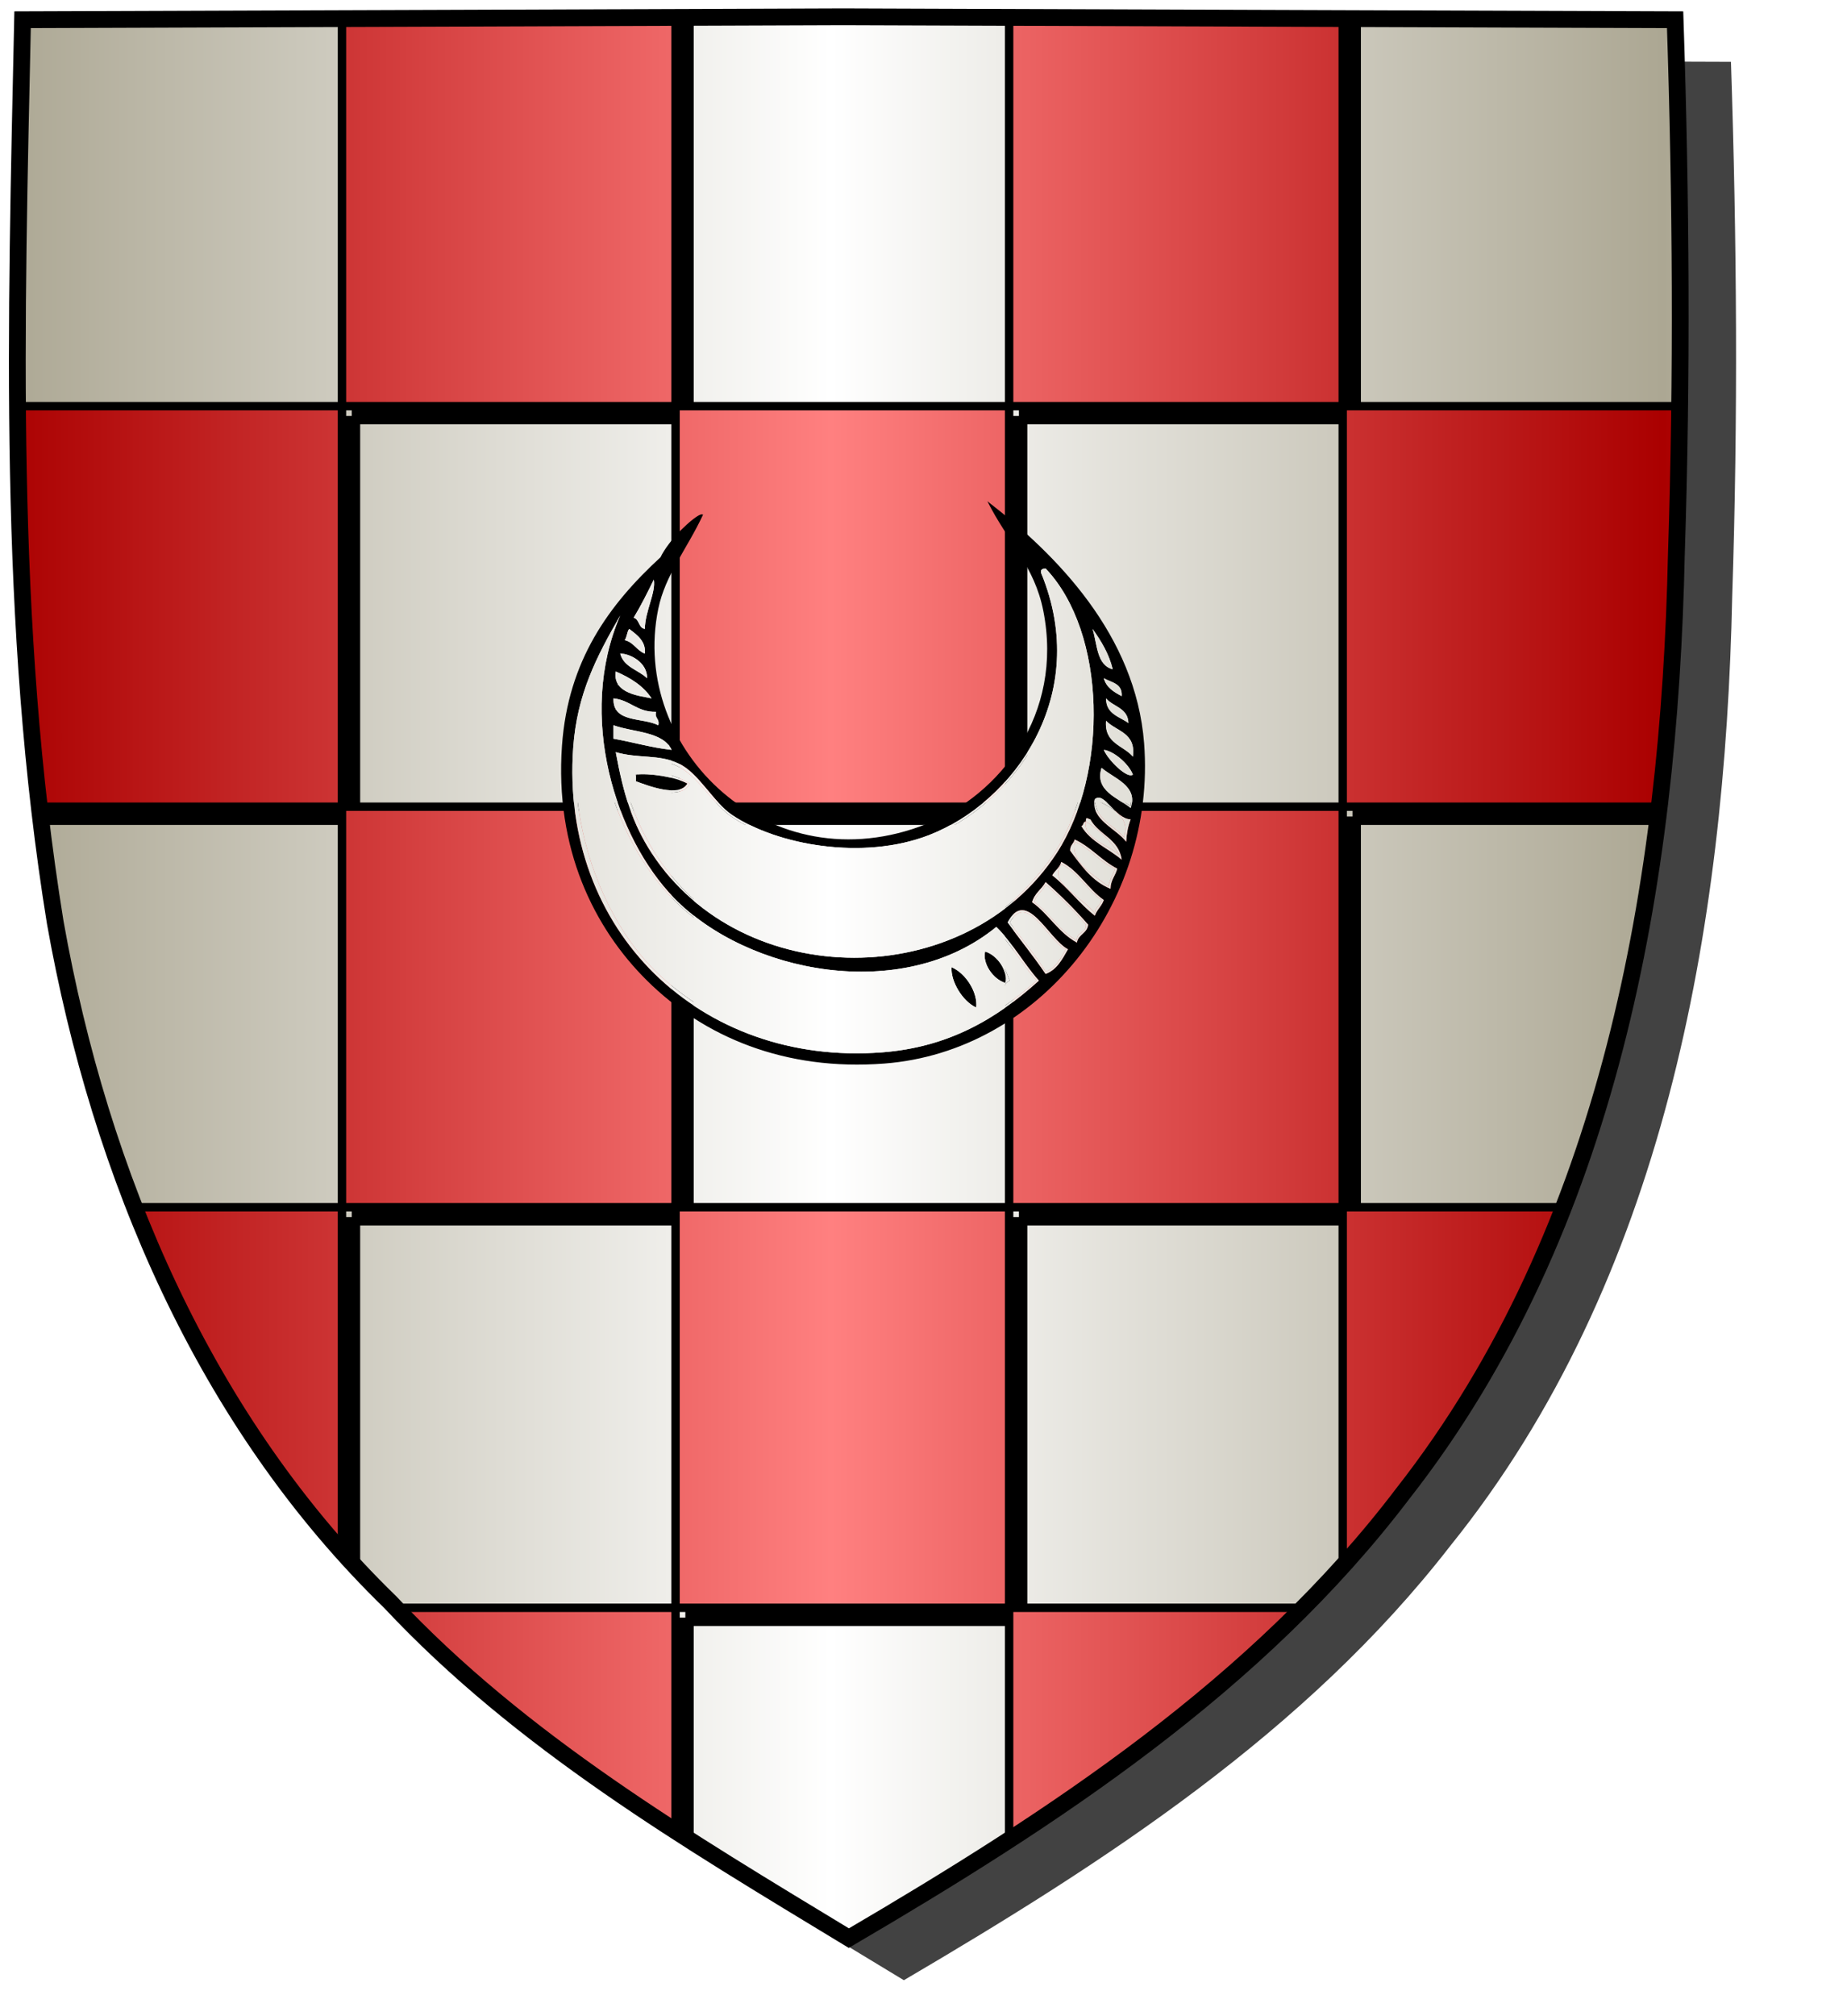 <?xml version="1.0" encoding="UTF-8" standalone="no"?><svg xmlns="http://www.w3.org/2000/svg" xmlns:cc="http://creativecommons.org/ns#" xmlns:dc="http://purl.org/dc/elements/1.1/" xmlns:inkscape="http://www.inkscape.org/namespaces/inkscape" xmlns:rdf="http://www.w3.org/1999/02/22-rdf-syntax-ns#" xmlns:sodipodi="http://sodipodi.sourceforge.net/DTD/sodipodi-0.dtd" xmlns:svg="http://www.w3.org/2000/svg" height="720" id="svg2" inkscape:export-filename="ecu_francais_ancien.svg" inkscape:export-xdpi="144" inkscape:export-ydpi="144" inkscape:output_extension="org.inkscape.output.svg.inkscape" inkscape:version="1.0.2-2 (e86c870879, 2021-01-15)" sodipodi:docname="ecu_francais_ancien.svg" sodipodi:version="0.32" version="1.0" width="660">
  <sodipodi:namedview bordercolor="#666666" borderopacity="1.0" gridtolerance="10.0" guidetolerance="10.0" height="680px" id="base" inkscape:current-layer="layer1" inkscape:cx="396.46229" inkscape:cy="478.04383" inkscape:document-rotation="0" inkscape:pageopacity="0.0" inkscape:pageshadow="2" inkscape:window-height="1009" inkscape:window-maximized="1" inkscape:window-width="1920" inkscape:window-x="-8" inkscape:window-y="-8" inkscape:zoom="0.44547727" objecttolerance="10.0" pagecolor="#ffffff" showgrid="false"/>
  
  <g id="layer5" style="display:inline"><path d="M 301.239,6.004 C 203.544,6.380 105.788,6.695 8.069,7.048 C 5.761,114.502 2.462,222.997 19.746,329.451 C 35.733,419.429 73.064,507.742 139.474,572.164 C 186.117,622.007 245.447,657.038 303.324,692.122 C 375.128,649.934 446.745,603.655 498.391,537.006 C 574.740,442.231 596.523,316.491 599.027,197.913 C 601.125,134.313 600.692,70.642 598.580,7.048 C 499.470,6.700 400.325,6.351 301.239,6.004 z" id="path856" style="display:inline;overflow:visible;visibility:visible;opacity:1;fill:#424242;fill-opacity:1;fill-rule:evenodd;stroke:none;stroke-width:1.5;stroke-linecap:round;stroke-linejoin:round;stroke-miterlimit:4;stroke-dasharray:none;stroke-dashoffset:0;stroke-opacity:1;marker:none;marker-start:none;marker-mid:none;marker-end:none;filter:url(#filter3467)" transform="matrix(1.001,0,0,1,19.356,15.028)"/></g><g id="layer3" inkscape:groupmode="layer" inkscape:label="Fond écu" style="display:inline"><path d="M 301.239,6.004 C 203.544,6.380 105.788,6.695 8.069,7.048 C 5.761,114.502 2.462,222.997 19.746,329.451 C 35.733,419.429 73.064,507.742 139.474,572.164 C 186.117,622.007 245.447,657.038 303.324,692.122 C 375.128,649.934 446.745,603.655 498.391,537.006 C 574.740,442.231 596.523,316.491 599.027,197.913 C 601.125,134.313 600.692,70.642 598.580,7.048 C 499.470,6.700 400.325,6.351 301.239,6.004 z" id="path856" style="fill:url(#linearGradientargent);stroke:black;stroke-width:3.000"/></g>
  <g clip-path="url(#clip1)" id="layer4" inkscape:groupmode="layer" inkscape:label="Meubles" sodipodi:insensitive="true" style="fill:#ffffff"><g desc="partition" id="échiqueté" label="partition"><path d="M 8.000,-136.040 L 127.200,-136.040 L 127.200,7.000 L 8.000,7.000 L 8.000,-136.040 z" id="" style="fill:#000000;stroke:black;stroke-width:3.000"/></g><g desc="partition" id="échiqueté" label="partition"><path d="M 8.000,150.040 L 127.200,150.040 L 127.200,293.080 L 8.000,293.080 L 8.000,150.040 z" id="" style="fill:#000000;stroke:black;stroke-width:3.000"/></g><g desc="partition" id="échiqueté" label="partition"><path d="M 8.000,436.120 L 127.200,436.120 L 127.200,579.160 L 8.000,579.160 L 8.000,436.120 z" id="" style="fill:#000000;stroke:black;stroke-width:3.000"/></g><g desc="partition" id="échiqueté" label="partition"><path d="M 8.000,722.200 L 127.200,722.200 L 127.200,865.240 L 8.000,865.240 L 8.000,722.200 z" id="" style="fill:#000000;stroke:black;stroke-width:3.000"/></g><g desc="partition" id="échiqueté" label="partition"><path d="M 127.200,7.000 L 246.400,7.000 L 246.400,150.040 L 127.200,150.040 L 127.200,7.000 z" id="" style="fill:#000000;stroke:black;stroke-width:3.000"/></g><g desc="partition" id="échiqueté" label="partition"><path d="M 127.200,293.080 L 246.400,293.080 L 246.400,436.120 L 127.200,436.120 L 127.200,293.080 z" id="" style="fill:#000000;stroke:black;stroke-width:3.000"/></g><g desc="partition" id="échiqueté" label="partition"><path d="M 127.200,579.160 L 246.400,579.160 L 246.400,722.200 L 127.200,722.200 L 127.200,579.160 z" id="" style="fill:#000000;stroke:black;stroke-width:3.000"/></g><g desc="partition" id="échiqueté" label="partition"><path d="M 246.400,-136.040 L 365.600,-136.040 L 365.600,7.000 L 246.400,7.000 L 246.400,-136.040 z" id="" style="fill:#000000;stroke:black;stroke-width:3.000"/></g><g desc="partition" id="échiqueté" label="partition"><path d="M 246.400,150.040 L 365.600,150.040 L 365.600,293.080 L 246.400,293.080 L 246.400,150.040 z" id="" style="fill:#000000;stroke:black;stroke-width:3.000"/></g><g desc="partition" id="échiqueté" label="partition"><path d="M 246.400,436.120 L 365.600,436.120 L 365.600,579.160 L 246.400,579.160 L 246.400,436.120 z" id="" style="fill:#000000;stroke:black;stroke-width:3.000"/></g><g desc="partition" id="échiqueté" label="partition"><path d="M 246.400,722.200 L 365.600,722.200 L 365.600,865.240 L 246.400,865.240 L 246.400,722.200 z" id="" style="fill:#000000;stroke:black;stroke-width:3.000"/></g><g desc="partition" id="échiqueté" label="partition"><path d="M 365.600,7.000 L 484.800,7.000 L 484.800,150.040 L 365.600,150.040 L 365.600,7.000 z" id="" style="fill:#000000;stroke:black;stroke-width:3.000"/></g><g desc="partition" id="échiqueté" label="partition"><path d="M 365.600,293.080 L 484.800,293.080 L 484.800,436.120 L 365.600,436.120 L 365.600,293.080 z" id="" style="fill:#000000;stroke:black;stroke-width:3.000"/></g><g desc="partition" id="échiqueté" label="partition"><path d="M 365.600,579.160 L 484.800,579.160 L 484.800,722.200 L 365.600,722.200 L 365.600,579.160 z" id="" style="fill:#000000;stroke:black;stroke-width:3.000"/></g><g desc="partition" id="échiqueté" label="partition"><path d="M 484.800,-136.040 L 604.000,-136.040 L 604.000,7.000 L 484.800,7.000 L 484.800,-136.040 z" id="" style="fill:#000000;stroke:black;stroke-width:3.000"/></g><g desc="partition" id="échiqueté" label="partition"><path d="M 484.800,150.040 L 604.000,150.040 L 604.000,293.080 L 484.800,293.080 L 484.800,150.040 z" id="" style="fill:#000000;stroke:black;stroke-width:3.000"/></g><g desc="partition" id="échiqueté" label="partition"><path d="M 484.800,436.120 L 604.000,436.120 L 604.000,579.160 L 484.800,579.160 L 484.800,436.120 z" id="" style="fill:#000000;stroke:black;stroke-width:3.000"/></g><g desc="partition" id="échiqueté" label="partition"><path d="M 484.800,722.200 L 604.000,722.200 L 604.000,865.240 L 484.800,865.240 L 484.800,722.200 z" id="" style="fill:#000000;stroke:black;stroke-width:3.000"/></g><g desc="partition" id="échiqueté" label="partition"><path d="M 3.000,-141.040 L 122.200,-141.040 L 122.200,2.000 L 3.000,2.000 L 3.000,-141.040 z" id="" style="fill:url(#linearGradientgueules);stroke:black;stroke-width:3.000"/></g><g desc="partition" id="échiqueté" label="partition"><path d="M 3.000,145.040 L 122.200,145.040 L 122.200,288.080 L 3.000,288.080 L 3.000,145.040 z" id="" style="fill:url(#linearGradientgueules);stroke:black;stroke-width:3.000"/></g><g desc="partition" id="échiqueté" label="partition"><path d="M 3.000,431.120 L 122.200,431.120 L 122.200,574.160 L 3.000,574.160 L 3.000,431.120 z" id="" style="fill:url(#linearGradientgueules);stroke:black;stroke-width:3.000"/></g><g desc="partition" id="échiqueté" label="partition"><path d="M 3.000,717.200 L 122.200,717.200 L 122.200,860.240 L 3.000,860.240 L 3.000,717.200 z" id="" style="fill:url(#linearGradientgueules);stroke:black;stroke-width:3.000"/></g><g desc="partition" id="échiqueté" label="partition"><path d="M 122.200,2.000 L 241.400,2.000 L 241.400,145.040 L 122.200,145.040 L 122.200,2.000 z" id="" style="fill:url(#linearGradientgueules);stroke:black;stroke-width:3.000"/></g><g desc="partition" id="échiqueté" label="partition"><path d="M 122.200,288.080 L 241.400,288.080 L 241.400,431.120 L 122.200,431.120 L 122.200,288.080 z" id="" style="fill:url(#linearGradientgueules);stroke:black;stroke-width:3.000"/></g><g desc="partition" id="échiqueté" label="partition"><path d="M 122.200,574.160 L 241.400,574.160 L 241.400,717.200 L 122.200,717.200 L 122.200,574.160 z" id="" style="fill:url(#linearGradientgueules);stroke:black;stroke-width:3.000"/></g><g desc="partition" id="échiqueté" label="partition"><path d="M 241.400,-141.040 L 360.600,-141.040 L 360.600,2.000 L 241.400,2.000 L 241.400,-141.040 z" id="" style="fill:url(#linearGradientgueules);stroke:black;stroke-width:3.000"/></g><g desc="partition" id="échiqueté" label="partition"><path d="M 241.400,145.040 L 360.600,145.040 L 360.600,288.080 L 241.400,288.080 L 241.400,145.040 z" id="" style="fill:url(#linearGradientgueules);stroke:black;stroke-width:3.000"/></g><g desc="partition" id="échiqueté" label="partition"><path d="M 241.400,431.120 L 360.600,431.120 L 360.600,574.160 L 241.400,574.160 L 241.400,431.120 z" id="" style="fill:url(#linearGradientgueules);stroke:black;stroke-width:3.000"/></g><g desc="partition" id="échiqueté" label="partition"><path d="M 241.400,717.200 L 360.600,717.200 L 360.600,860.240 L 241.400,860.240 L 241.400,717.200 z" id="" style="fill:url(#linearGradientgueules);stroke:black;stroke-width:3.000"/></g><g desc="partition" id="échiqueté" label="partition"><path d="M 360.600,2.000 L 479.800,2.000 L 479.800,145.040 L 360.600,145.040 L 360.600,2.000 z" id="" style="fill:url(#linearGradientgueules);stroke:black;stroke-width:3.000"/></g><g desc="partition" id="échiqueté" label="partition"><path d="M 360.600,288.080 L 479.800,288.080 L 479.800,431.120 L 360.600,431.120 L 360.600,288.080 z" id="" style="fill:url(#linearGradientgueules);stroke:black;stroke-width:3.000"/></g><g desc="partition" id="échiqueté" label="partition"><path d="M 360.600,574.160 L 479.800,574.160 L 479.800,717.200 L 360.600,717.200 L 360.600,574.160 z" id="" style="fill:url(#linearGradientgueules);stroke:black;stroke-width:3.000"/></g><g desc="partition" id="échiqueté" label="partition"><path d="M 479.800,-141.040 L 599.000,-141.040 L 599.000,2.000 L 479.800,2.000 L 479.800,-141.040 z" id="" style="fill:url(#linearGradientgueules);stroke:black;stroke-width:3.000"/></g><g desc="partition" id="échiqueté" label="partition"><path d="M 479.800,145.040 L 599.000,145.040 L 599.000,288.080 L 479.800,288.080 L 479.800,145.040 z" id="" style="fill:url(#linearGradientgueules);stroke:black;stroke-width:3.000"/></g><g desc="partition" id="échiqueté" label="partition"><path d="M 479.800,431.120 L 599.000,431.120 L 599.000,574.160 L 479.800,574.160 L 479.800,431.120 z" id="" style="fill:url(#linearGradientgueules);stroke:black;stroke-width:3.000"/></g><g desc="partition" id="échiqueté" label="partition"><path d="M 479.800,717.200 L 599.000,717.200 L 599.000,860.240 L 479.800,860.240 L 479.800,717.200 z" id="" style="fill:url(#linearGradientgueules);stroke:black;stroke-width:3.000"/></g><g desc="croissant" id="croissant" label="astres"><g id=""><path d="M 352.826,179.000 C 377.688,198.158 405.854,226.826 408.826,265.400 C 413.251,322.850 371.257,375.546 316.026,379.800 C 280.536,382.534 251.556,370.314 231.226,350.200 C 212.270,331.446 198.184,303.073 200.826,266.200 C 202.995,235.914 217.574,215.970 236.026,199.000 C 237.378,196.140 240.314,192.312 243.226,189.400 C 245.673,186.953 250.199,182.896 251.226,183.800 C 245.476,196.131 237.729,205.247 235.226,217.400 C 224.879,267.634 275.102,316.508 331.226,294.200 C 357.254,283.854 380.101,255.168 372.826,218.200 C 369.650,202.066 360.158,193.582 352.826,179.000 M 332.026,298.200 C 308.454,307.370 277.770,301.826 261.626,291.000 C 254.851,286.457 249.709,275.994 242.426,272.600 C 235.285,269.273 228.139,270.960 220.026,268.600 C 222.846,283.956 226.100,294.272 232.826,304.600 C 265.243,354.380 345.067,354.597 377.626,304.600 C 396.093,276.242 395.532,225.993 373.626,203.000 C 372.650,203.090 371.732,203.239 372.026,204.600 C 390.136,248.430 362.058,286.516 332.026,298.200 M 226.426,220.600 C 228.534,221.158 228.117,224.242 230.426,224.600 C 230.492,218.256 234.448,211.569 233.626,207.000 C 231.347,211.655 229.047,216.288 226.426,220.600 M 204.826,267.000 C 200.153,332.231 250.196,380.810 315.226,375.800 C 339.072,373.963 356.191,363.769 371.226,350.200 C 365.815,344.144 361.820,336.672 356.026,331.000 C 322.468,358.495 267.082,347.604 240.826,320.600 C 220.116,299.301 205.995,255.821 221.626,219.800 C 213.146,234.551 206.199,247.829 204.826,267.000 M 223.226,228.600 C 226.473,229.353 227.510,232.315 230.426,233.400 C 230.857,229.322 228.084,226.968 224.826,224.600 C 224.010,225.651 224.042,227.549 223.226,228.600 M 397.626,239.000 C 396.200,233.226 393.402,228.823 390.426,224.600 C 392.093,230.133 391.882,237.543 397.626,239.000 M 221.626,233.400 C 222.888,238.271 228.091,239.202 231.226,242.200 C 231.330,236.350 224.810,233.348 221.626,233.400 M 232.826,249.400 C 229.862,244.897 225.261,242.031 220.026,239.800 C 218.794,247.974 229.406,248.542 232.826,249.400 M 400.826,248.600 C 401.151,244.007 397.131,243.762 394.426,242.200 C 395.334,245.558 398.042,247.117 400.826,248.600 M 235.226,259.000 C 235.806,256.553 233.846,256.647 234.426,254.200 C 227.612,254.347 225.271,250.021 219.226,249.400 C 218.865,258.294 229.608,256.084 235.226,259.000 M 403.226,258.200 C 403.058,252.768 397.798,252.427 395.226,249.400 C 395.221,255.005 399.962,255.864 403.226,258.200 M 404.826,270.200 C 405.980,261.579 398.892,261.200 395.226,257.400 C 394.546,265.546 401.407,266.152 404.826,270.200 M 240.026,267.800 C 236.814,261.145 226.497,261.596 219.226,259.000 C 219.226,260.600 219.226,262.200 219.226,263.800 C 226.251,265.041 232.594,266.966 240.026,267.800 M 394.426,267.800 C 396.072,271.616 402.968,278.283 404.826,276.600 C 403.090,272.334 397.555,268.055 394.426,267.800 M 404.026,288.600 C 406.897,280.545 397.773,277.874 393.626,274.200 C 391.016,282.461 399.570,284.905 404.026,288.600 M 402.426,300.600 C 402.586,297.560 403.134,294.908 404.026,292.600 C 398.464,292.442 394.602,282.454 391.226,285.400 C 389.590,292.644 398.889,295.864 402.426,300.600 M 386.426,295.000 C 389.664,300.562 396.067,302.958 400.826,307.000 C 399.786,299.506 392.616,298.142 389.626,292.600 C 388.620,292.424 387.990,291.354 388.026,293.400 C 386.969,293.410 387.294,294.802 386.426,295.000 M 382.426,303.800 C 386.417,309.142 390.207,314.685 396.826,317.400 C 396.862,314.237 398.586,312.761 399.226,310.200 C 393.570,307.322 389.875,302.484 384.026,299.800 C 383.682,301.323 382.302,301.810 382.426,303.800 M 376.026,312.600 C 381.562,316.930 385.689,322.670 391.226,327.000 C 391.971,324.812 393.680,323.588 394.426,321.400 C 388.762,317.464 385.554,311.071 379.226,307.800 C 378.702,309.942 376.934,310.842 376.026,312.600 M 368.826,322.200 C 374.757,326.402 378.230,333.062 384.826,336.600 C 385.309,333.617 388.502,333.344 388.826,330.200 C 384.093,324.799 379.026,319.733 373.626,315.000 C 372.234,317.608 369.630,319.004 368.826,322.200 M 360.026,329.400 C 364.524,335.568 369.315,341.443 373.626,347.800 C 377.721,346.295 379.569,342.543 381.626,339.000 C 374.518,335.271 366.810,316.748 360.026,329.400 z" id="" style="fill:#000000"/><path d="M 373.626,204.600 C 395.442,226.466 394.286,277.787 376.826,304.600 C 374.122,308.750 369.793,313.885 366.426,317.400 C 335.125,350.069 274.428,349.132 244.026,317.400 C 232.112,304.966 224.546,289.250 220.826,269.400 C 228.517,271.558 235.222,270.538 241.626,273.400 C 249.601,276.963 254.412,286.963 261.626,291.800 C 277.701,302.580 308.117,308.302 332.026,299.000 C 361.510,287.529 390.370,250.014 373.626,204.600 M 226.426,278.200 C 228.877,282.082 244.000,286.028 246.426,279.800 C 242.697,277.195 228.404,272.419 226.426,278.200 z" id="" style="fill:url(#linearGradientargent)"/><path d="M 224.826,225.400 C 226.676,227.016 229.101,228.058 229.626,231.000 C 226.228,230.930 224.582,229.111 224.826,225.400 z" id="" style="fill:url(#linearGradientargent)"/><path d="M 217.626,227.800 C 207.427,264.555 220.714,300.524 240.026,320.600 C 266.125,347.730 321.829,359.901 356.026,331.800 C 361.322,337.437 365.322,344.370 370.426,350.200 C 355.582,363.254 338.526,373.205 315.226,375.000 C 282.219,377.543 252.842,364.907 234.426,347.000 C 208.245,321.545 194.000,266.883 217.626,227.800 M 352.026,339.000 C 348.914,343.263 354.477,350.316 359.226,351.800 C 359.394,350.902 360.113,350.554 360.826,350.200 C 358.876,345.483 357.366,340.326 352.026,339.000 M 340.026,344.600 C 337.442,349.682 343.599,358.172 348.826,360.600 C 351.693,355.235 345.393,346.888 340.026,344.600 z" id="" style="fill:url(#linearGradientargent)"/><path d="M 396.026,237.400 C 393.382,236.577 393.328,233.165 392.826,230.200 C 394.331,232.161 395.845,234.114 396.026,237.400 z" id="" style="fill:url(#linearGradientargent)"/><path d="M 222.426,233.400 C 225.392,235.501 229.317,236.642 230.426,240.600 C 227.459,238.499 223.534,237.358 222.426,233.400 z" id="" style="fill:url(#linearGradientargent)"/><path d="M 231.226,248.600 C 227.305,247.721 224.635,245.590 220.826,244.600 C 220.826,243.266 220.826,241.934 220.826,240.600 C 224.574,242.986 228.809,244.883 231.226,248.600 z" id="" style="fill:url(#linearGradientargent)"/><path d="M 234.426,258.200 C 229.454,256.772 224.659,255.166 220.026,253.400 C 220.026,252.334 220.026,251.266 220.026,250.200 C 224.650,253.043 232.350,252.809 234.426,258.200 z" id="" style="fill:url(#linearGradientargent)"/><path d="M 402.426,257.400 C 400.511,255.048 396.737,254.555 396.026,251.000 C 398.387,252.905 401.751,253.807 402.426,257.400 z" id="" style="fill:url(#linearGradientargent)"/><path d="M 404.026,268.600 C 401.194,265.566 395.940,264.953 396.026,259.000 C 399.128,261.764 404.554,262.204 404.026,268.600 z" id="" style="fill:url(#linearGradientargent)"/><path d="M 239.226,266.200 C 234.339,266.276 223.426,265.474 220.026,261.400 C 219.895,260.470 220.202,259.977 220.826,259.800 C 226.876,262.016 233.932,263.227 239.226,266.200 z" id="" style="fill:url(#linearGradientargent)"/><path d="M 395.226,267.800 C 397.964,270.929 402.618,272.141 404.026,276.600 C 400.895,273.864 396.676,272.216 395.226,267.800 z" id="" style="fill:url(#linearGradientargent)"/><path d="M 404.026,287.800 C 399.855,285.570 396.465,282.561 393.626,279.000 C 392.965,276.739 394.753,276.927 394.426,275.000 C 397.508,279.385 404.770,279.589 404.026,287.800 z" id="" style="fill:url(#linearGradientargent)"/><path d="M 245.626,279.800 C 242.740,285.040 231.192,280.440 227.226,279.000 C 227.226,278.200 227.226,277.400 227.226,276.600 C 231.934,276.042 241.260,277.388 245.626,279.800 z" id="" style="fill:#000000"/><path d="M 391.226,285.400 C 396.284,288.050 404.215,291.277 401.626,299.000 C 398.060,294.566 391.575,293.050 391.226,285.400 z" id="" style="fill:url(#linearGradientargent)"/><path d="M 388.026,293.400 C 393.023,296.402 397.023,300.402 400.026,305.400 C 396.111,301.606 386.951,299.608 388.026,293.400 z" id="" style="fill:url(#linearGradientargent)"/><path d="M 384.026,300.600 C 389.660,302.966 392.791,307.834 398.426,310.200 C 397.724,312.432 396.510,314.151 396.026,316.600 C 391.187,312.452 382.537,308.477 384.026,300.600 z" id="" style="fill:url(#linearGradientargent)"/><path d="M 379.226,308.600 C 385.287,311.606 388.229,317.730 393.626,321.400 C 393.306,323.480 391.238,323.813 391.226,326.200 C 387.314,320.538 374.346,315.594 379.226,308.600 z" id="" style="fill:url(#linearGradientargent)"/><path d="M 373.626,315.800 C 378.759,320.266 383.559,325.066 388.026,330.200 C 388.246,333.354 384.606,332.646 384.826,335.800 C 378.497,332.529 375.290,326.136 369.626,322.200 C 370.171,319.279 372.658,318.299 373.626,315.800 z" id="" style="fill:url(#linearGradientargent)"/><path d="M 380.826,339.000 C 378.983,342.225 377.404,345.712 373.626,347.000 C 369.822,340.670 365.011,335.348 360.826,329.400 C 367.196,318.342 374.178,335.787 380.826,339.000 z" id="" style="fill:url(#linearGradientargent)"/><path d="M 352.026,339.800 C 356.446,341.126 360.265,346.827 359.226,351.000 C 354.805,349.674 350.986,343.973 352.026,339.800 z" id="" style="fill:#000000"/><path d="M 340.026,345.400 C 345.158,347.565 349.477,354.483 348.826,359.800 C 343.842,357.486 339.691,350.401 340.026,345.400 z" id="" style="fill:#000000"/><path d="M 372.026,204.600 C 371.732,203.239 372.650,203.090 373.626,203.000 C 395.532,225.993 396.093,276.242 377.626,304.600 C 345.067,354.597 265.243,354.380 232.826,304.600 C 226.100,294.272 222.846,283.956 220.026,268.600 C 228.139,270.960 235.285,269.273 242.426,272.600 C 249.709,275.994 254.851,286.457 261.626,291.000 C 277.770,301.826 308.454,307.370 332.026,298.200 C 362.058,286.516 390.136,248.430 372.026,204.600 M 332.026,299.000 C 308.117,308.302 277.701,302.580 261.626,291.800 C 254.412,286.963 249.601,276.963 241.626,273.400 C 235.222,270.538 228.517,271.558 220.826,269.400 C 224.546,289.250 232.112,304.966 244.026,317.400 C 274.428,349.132 335.125,350.069 366.426,317.400 C 369.793,313.885 374.122,308.750 376.826,304.600 C 394.286,277.787 395.442,226.466 373.626,204.600 C 390.370,250.014 361.510,287.529 332.026,299.000 z" id="" style="fill:url(#linearGradientargent)"/><path d="M 233.626,207.000 C 234.448,211.569 230.492,218.256 230.426,224.600 C 228.117,224.242 228.534,221.158 226.426,220.600 C 229.047,216.288 231.347,211.655 233.626,207.000 M 231.226,213.400 C 230.209,216.117 228.386,218.026 227.226,220.600 C 229.282,220.678 228.370,223.722 230.426,223.800 C 229.183,219.599 232.722,212.631 231.226,213.400 z" id="" style="fill:url(#linearGradientargent)"/><path d="M 230.426,223.800 C 228.370,223.722 229.282,220.678 227.226,220.600 C 228.386,218.026 230.209,216.117 231.226,213.400 C 232.722,212.631 229.183,219.599 230.426,223.800 z" id="" style="fill:url(#linearGradientargent)"/><path d="M 221.626,219.800 C 205.995,255.821 220.116,299.301 240.826,320.600 C 267.082,347.604 322.468,358.495 356.026,331.000 C 361.820,336.672 365.815,344.144 371.226,350.200 C 356.191,363.769 339.072,373.963 315.226,375.800 C 250.196,380.810 200.153,332.231 204.826,267.000 C 206.199,247.829 213.146,234.551 221.626,219.800 M 234.426,347.000 C 252.842,364.907 282.219,377.543 315.226,375.000 C 338.526,373.205 355.582,363.254 370.426,350.200 C 365.322,344.370 361.322,337.437 356.026,331.800 C 321.829,359.901 266.125,347.730 240.026,320.600 C 220.714,300.524 207.427,264.555 217.626,227.800 C 194.000,266.883 208.245,321.545 234.426,347.000 z" id="" style="fill:url(#linearGradientargent)"/><path d="M 224.826,224.600 C 228.084,226.968 230.857,229.322 230.426,233.400 C 227.510,232.315 226.473,229.353 223.226,228.600 C 224.042,227.549 224.010,225.651 224.826,224.600 M 229.626,231.000 C 229.101,228.058 226.676,227.016 224.826,225.400 C 224.582,229.111 226.228,230.930 229.626,231.000 z" id="" style="fill:url(#linearGradientargent)"/><path d="M 390.426,224.600 C 393.402,228.823 396.200,233.226 397.626,239.000 C 391.882,237.543 392.093,230.133 390.426,224.600 M 392.826,230.200 C 393.328,233.165 393.382,236.577 396.026,237.400 C 395.845,234.114 394.331,232.161 392.826,230.200 z" id="" style="fill:url(#linearGradientargent)"/><path d="M 231.226,242.200 C 228.091,239.202 222.888,238.271 221.626,233.400 C 224.810,233.348 231.330,236.350 231.226,242.200 M 230.426,240.600 C 229.317,236.642 225.392,235.501 222.426,233.400 C 223.534,237.358 227.459,238.499 230.426,240.600 z" id="" style="fill:url(#linearGradientargent)"/><path d="M 220.026,239.800 C 225.261,242.031 229.862,244.897 232.826,249.400 C 229.406,248.542 218.794,247.974 220.026,239.800 M 220.826,240.600 C 220.826,241.934 220.826,243.266 220.826,244.600 C 224.635,245.590 227.305,247.721 231.226,248.600 C 228.809,244.883 224.574,242.986 220.826,240.600 z" id="" style="fill:url(#linearGradientargent)"/><path d="M 394.426,242.200 C 397.131,243.762 401.151,244.007 400.826,248.600 C 398.042,247.117 395.334,245.558 394.426,242.200 z" id="" style="fill:url(#linearGradientargent)"/><path d="M 219.226,249.400 C 225.271,250.021 227.612,254.347 234.426,254.200 C 233.846,256.647 235.806,256.553 235.226,259.000 C 229.608,256.084 218.865,258.294 219.226,249.400 M 220.026,250.200 C 220.026,251.266 220.026,252.334 220.026,253.400 C 224.659,255.166 229.454,256.772 234.426,258.200 C 232.350,252.809 224.650,253.043 220.026,250.200 z" id="" style="fill:url(#linearGradientargent)"/><path d="M 395.226,249.400 C 397.798,252.427 403.058,252.768 403.226,258.200 C 399.962,255.864 395.221,255.005 395.226,249.400 M 396.026,251.000 C 396.737,254.555 400.511,255.048 402.426,257.400 C 401.751,253.807 398.387,252.905 396.026,251.000 z" id="" style="fill:url(#linearGradientargent)"/><path d="M 395.226,257.400 C 398.892,261.200 405.980,261.579 404.826,270.200 C 401.407,266.152 394.546,265.546 395.226,257.400 M 396.026,259.000 C 395.940,264.953 401.194,265.566 404.026,268.600 C 404.554,262.204 399.128,261.764 396.026,259.000 z" id="" style="fill:url(#linearGradientargent)"/><path d="M 219.226,263.800 C 219.226,262.200 219.226,260.600 219.226,259.000 C 226.497,261.596 236.814,261.145 240.026,267.800 C 232.594,266.966 226.251,265.041 219.226,263.800 M 220.826,259.800 C 220.202,259.977 219.895,260.470 220.026,261.400 C 223.426,265.474 234.339,266.276 239.226,266.200 C 233.932,263.227 226.876,262.016 220.826,259.800 z" id="" style="fill:url(#linearGradientargent)"/><path d="M 404.826,276.600 C 402.968,278.283 396.072,271.616 394.426,267.800 C 397.555,268.055 403.090,272.334 404.826,276.600 M 404.026,276.600 C 402.618,272.141 397.964,270.929 395.226,267.800 C 396.676,272.216 400.895,273.864 404.026,276.600 z" id="" style="fill:url(#linearGradientargent)"/><path d="M 393.626,274.200 C 397.773,277.874 406.897,280.545 404.026,288.600 C 399.570,284.905 391.016,282.461 393.626,274.200 M 394.426,275.000 C 394.753,276.927 392.965,276.739 393.626,279.000 C 396.465,282.561 399.855,285.570 404.026,287.800 C 404.770,279.589 397.508,279.385 394.426,275.000 z" id="" style="fill:url(#linearGradientargent)"/><path d="M 246.426,279.800 C 244.000,286.028 228.877,282.082 226.426,278.200 C 228.404,272.419 242.697,277.195 246.426,279.800 M 227.226,276.600 C 227.226,277.400 227.226,278.200 227.226,279.000 C 231.192,280.440 242.740,285.040 245.626,279.800 C 241.260,277.388 231.934,276.042 227.226,276.600 z" id="" style="fill:url(#linearGradientargent)"/><path d="M 391.226,285.400 C 394.602,282.454 398.464,292.442 404.026,292.600 C 403.134,294.908 402.586,297.560 402.426,300.600 C 398.889,295.864 389.590,292.644 391.226,285.400 M 401.626,299.000 C 404.215,291.277 396.284,288.050 391.226,285.400 C 391.575,293.050 398.060,294.566 401.626,299.000 z" id="" style="fill:url(#linearGradientargent)"/><path d="M 388.026,293.400 C 387.990,291.354 388.620,292.424 389.626,292.600 C 392.616,298.142 399.786,299.506 400.826,307.000 C 396.067,302.958 389.664,300.562 386.426,295.000 C 387.294,294.802 386.969,293.410 388.026,293.400 M 400.026,305.400 C 397.023,300.402 393.023,296.402 388.026,293.400 C 386.951,299.608 396.111,301.606 400.026,305.400 z" id="" style="fill:url(#linearGradientargent)"/><path d="M 384.026,299.800 C 389.875,302.484 393.570,307.322 399.226,310.200 C 398.586,312.761 396.862,314.237 396.826,317.400 C 390.207,314.685 386.417,309.142 382.426,303.800 C 382.302,301.810 383.682,301.323 384.026,299.800 M 396.026,316.600 C 396.510,314.151 397.724,312.432 398.426,310.200 C 392.791,307.834 389.660,302.966 384.026,300.600 C 382.537,308.477 391.187,312.452 396.026,316.600 z" id="" style="fill:url(#linearGradientargent)"/><path d="M 379.226,307.800 C 385.554,311.071 388.762,317.464 394.426,321.400 C 393.680,323.588 391.971,324.812 391.226,327.000 C 385.689,322.670 381.562,316.930 376.026,312.600 C 376.934,310.842 378.702,309.942 379.226,307.800 M 391.226,326.200 C 391.238,323.813 393.306,323.480 393.626,321.400 C 388.229,317.730 385.287,311.606 379.226,308.600 C 374.346,315.594 387.314,320.538 391.226,326.200 z" id="" style="fill:url(#linearGradientargent)"/><path d="M 373.626,315.000 C 379.026,319.733 384.093,324.799 388.826,330.200 C 388.502,333.344 385.309,333.617 384.826,336.600 C 378.230,333.062 374.757,326.402 368.826,322.200 C 369.630,319.004 372.234,317.608 373.626,315.000 M 369.626,322.200 C 375.290,326.136 378.497,332.529 384.826,335.800 C 384.606,332.646 388.246,333.354 388.026,330.200 C 383.559,325.066 378.759,320.266 373.626,315.800 C 372.658,318.299 370.171,319.279 369.626,322.200 z" id="" style="fill:url(#linearGradientargent)"/><path d="M 381.626,339.000 C 379.569,342.543 377.721,346.295 373.626,347.800 C 369.315,341.443 364.524,335.568 360.026,329.400 C 366.810,316.748 374.518,335.271 381.626,339.000 M 360.826,329.400 C 365.011,335.348 369.822,340.670 373.626,347.000 C 377.404,345.712 378.983,342.225 380.826,339.000 C 374.178,335.787 367.196,318.342 360.826,329.400 z" id="" style="fill:url(#linearGradientargent)"/><path d="M 360.826,350.200 C 360.113,350.554 359.394,350.902 359.226,351.800 C 354.477,350.316 348.914,343.263 352.026,339.000 C 357.366,340.326 358.876,345.483 360.826,350.200 M 359.226,351.000 C 360.265,346.827 356.446,341.126 352.026,339.800 C 350.986,343.973 354.805,349.674 359.226,351.000 z" id="" style="fill:url(#linearGradientargent)"/><path d="M 348.826,360.600 C 343.599,358.172 337.442,349.682 340.026,344.600 C 345.393,346.888 351.693,355.235 348.826,360.600 M 348.826,359.800 C 349.477,354.483 345.158,347.565 340.026,345.400 C 339.691,350.401 343.842,357.486 348.826,359.800 z" id="" style="fill:url(#linearGradientargent)"/></g></g></g>
  <g id="layer1" inkscape:groupmode="layer" inkscape:label="Contour final" sodipodi:insensitive="true">
    <path d="M 301.239,6.004 C 203.544,6.38 105.788,6.695 8.069,7.048 5.761,114.502 2.462,222.997 19.746,329.451 35.733,419.429 73.064,507.742 139.474,572.164 186.117,622.007 245.447,657.038 303.324,692.122 376.519,649.239 449.347,601.756 501.311,533.329 575.362,438.858 596.525,315.004 599.027,197.913 601.125,134.313 600.692,70.642 598.58,7.048 499.471,6.7 400.324,6.351 301.239,6.004 Z" id="path857" style="fill:none;stroke:#000000;stroke-width:6;stroke-linecap:butt;stroke-linejoin:miter;stroke-miterlimit:4;stroke-dasharray:none;stroke-opacity:1"/>
  </g>
<defs><linearGradient gradientUnits="userSpaceOnUse" id="linearGradientgueules" spreadMethod="reflect" x1="297" x2="0" y1="100" y2="100"><stop id="stop13" offset="0.000" style="stop-color:#ff8080;stop-opacity:1.000;"/><stop id="stop14" offset="1.000" style="stop-color:#aa0000;stop-opacity:1.000;"/></linearGradient><linearGradient gradientUnits="userSpaceOnUse" id="linearGradientargent" spreadMethod="reflect" x1="297" x2="0" y1="100" y2="100"><stop id="stop15" offset="0.000" style="stop-color:#ffffff;stop-opacity:1.000;"/><stop id="stop16" offset="1.000" style="stop-color:#aca793;stop-opacity:1.000;"/></linearGradient><clipPath id="clip1"><path d="M 301.239,6.004 C 203.544,6.380 105.788,6.695 8.069,7.048 C 5.761,114.502 2.462,222.997 19.746,329.451 C 35.733,419.429 73.064,507.742 139.474,572.164 C 186.117,622.007 245.447,657.038 303.324,692.122 C 375.128,649.934 446.745,603.655 498.391,537.006 C 574.740,442.231 596.523,316.491 599.027,197.913 C 601.125,134.313 600.692,70.642 598.580,7.048 C 499.470,6.700 400.325,6.351 301.239,6.004 z"/></clipPath><filter id="filter3467"><feGaussianBlur id="feGaussianBlur3469" stdDeviation="4.571"/></filter></defs></svg>